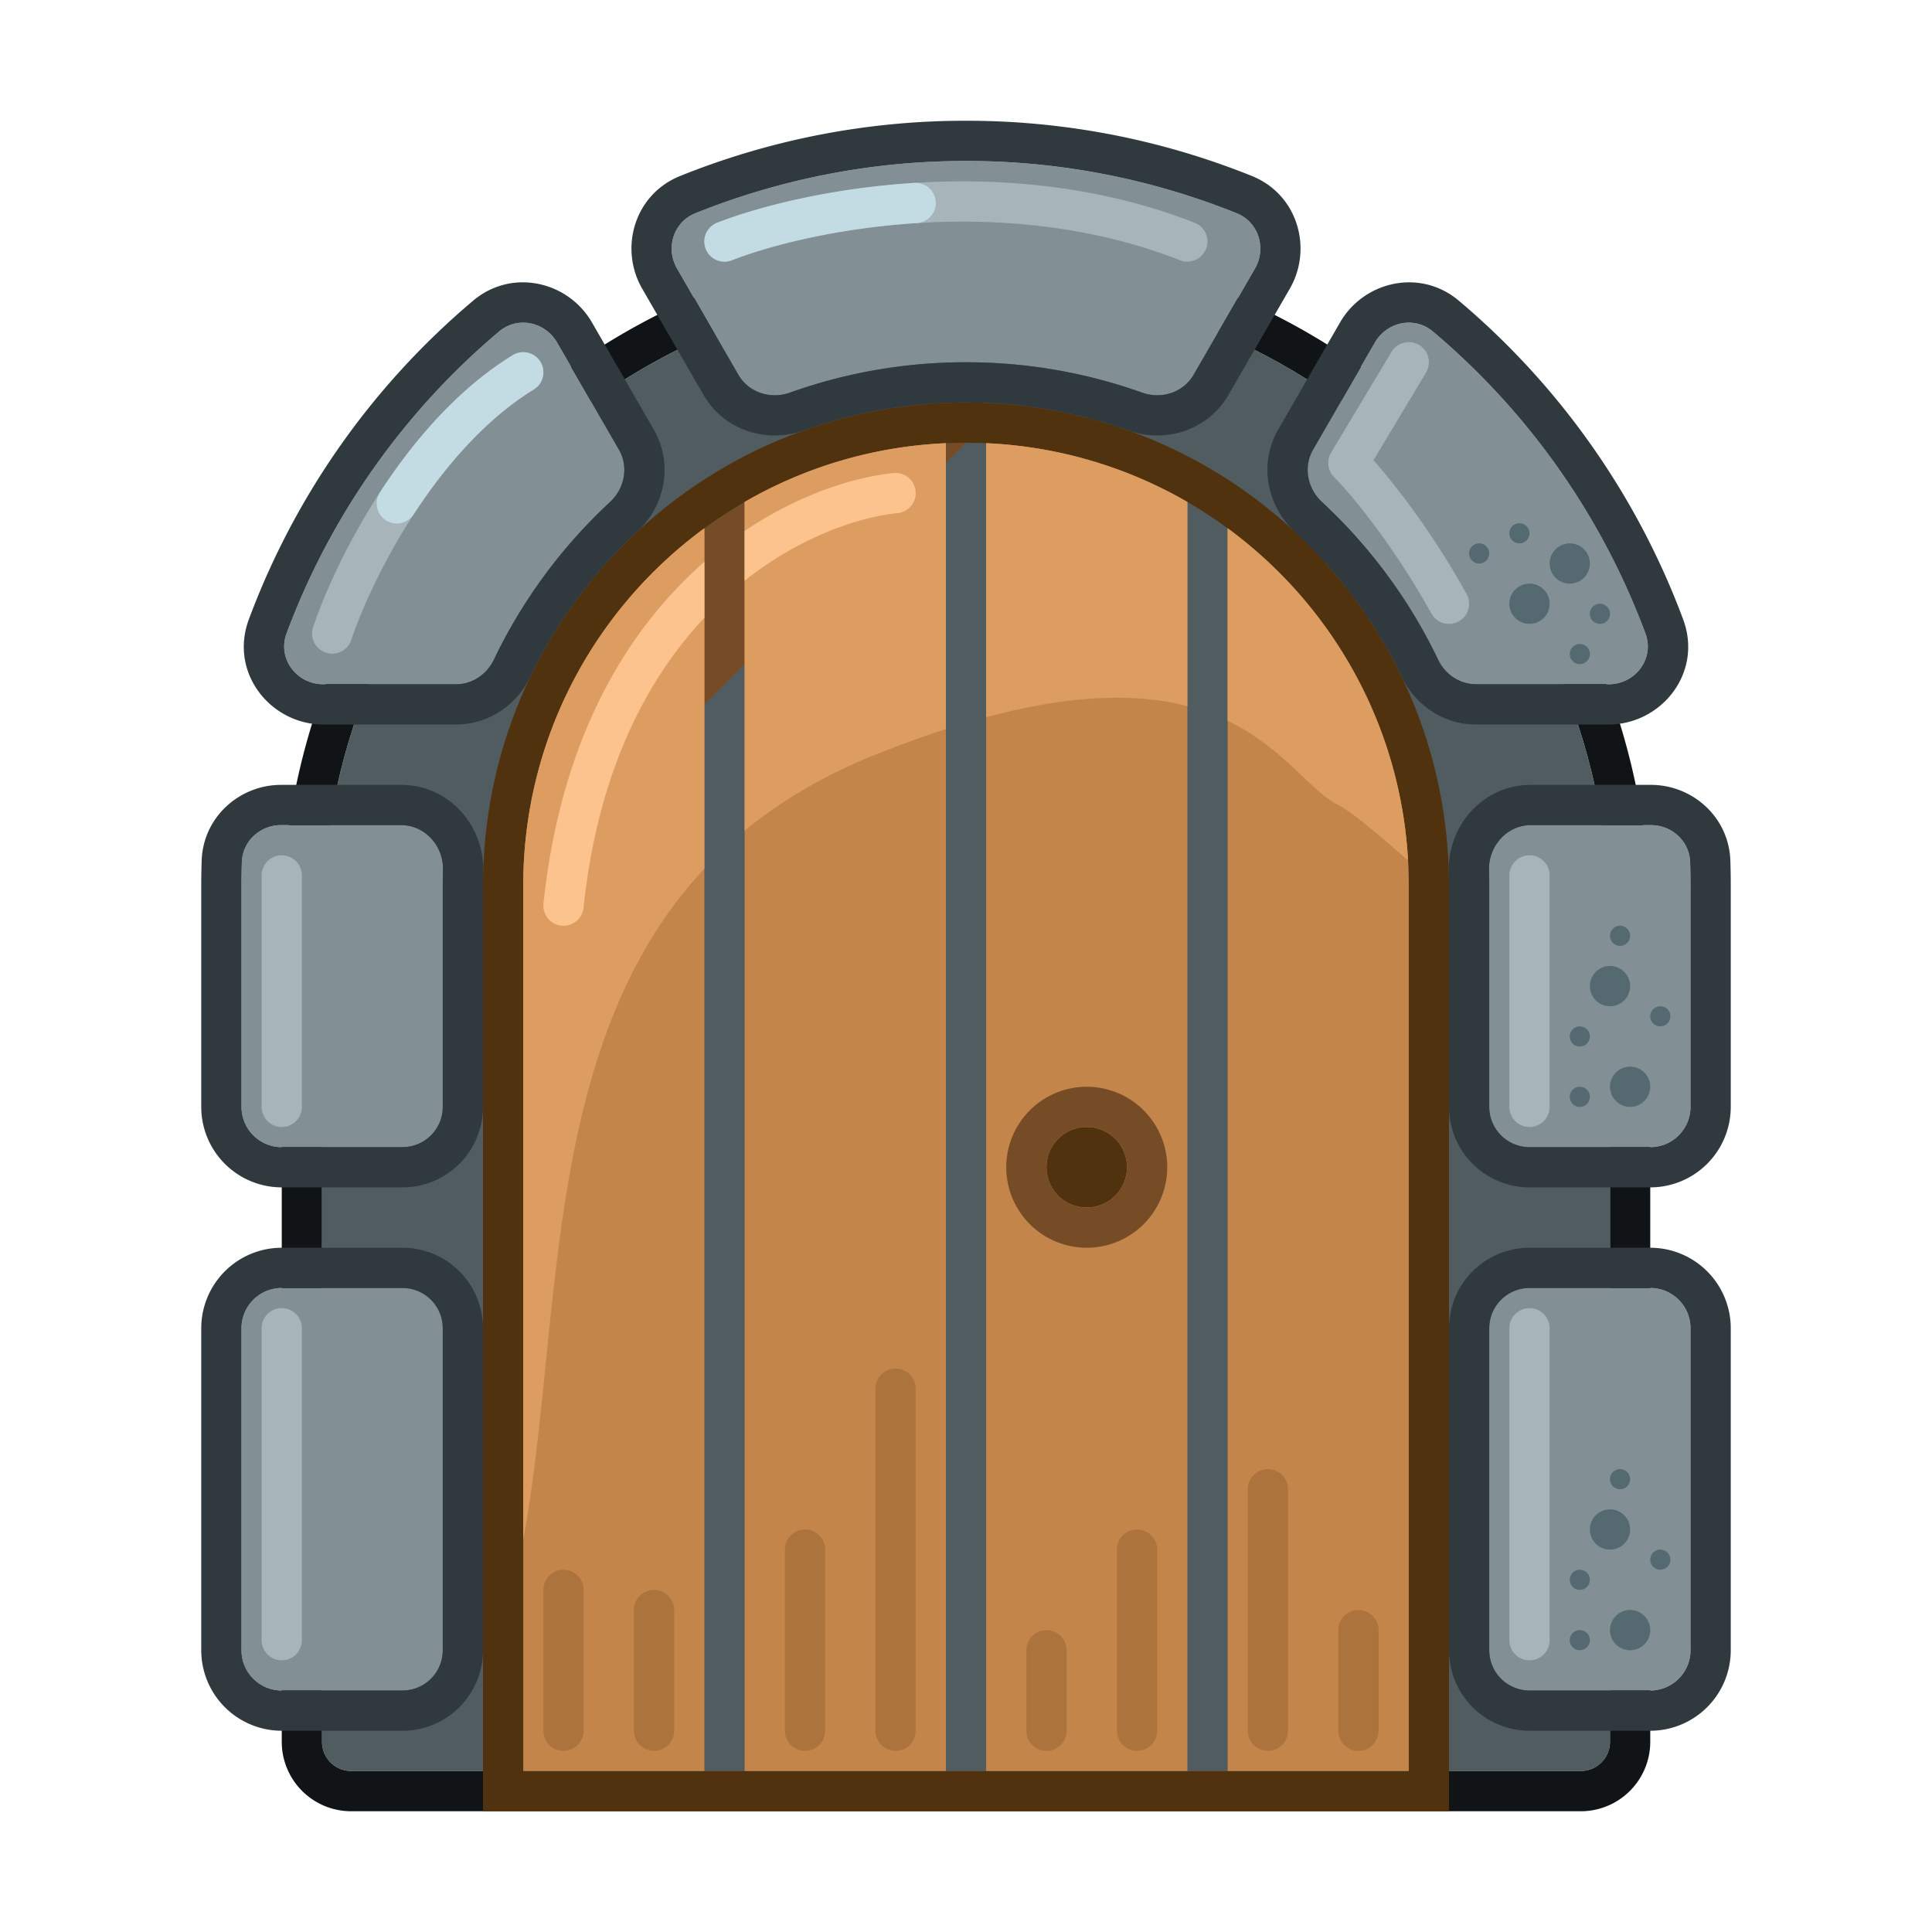 <svg xmlns="http://www.w3.org/2000/svg" width="96" height="96" fill="none"><path fill="#515C60" d="M16 46c0-17.673 14.327-32 32-32 17.673 0 32 14.327 32 32v40.549C80 87.35 79.35 88 78.549 88H17.451C16.65 88 16 87.35 16 86.549V46Z"/><path fill="#101416" fill-rule="evenodd" d="M14 46c0-18.778 15.222-34 34-34s34 15.222 34 34v40.549A3.451 3.451 0 0 1 78.549 90H17.451A3.451 3.451 0 0 1 14 86.549V46Zm34-32c-17.673 0-32 14.327-32 32v40.549c0 .801.65 1.451 1.451 1.451h61.098C79.35 88 80 87.35 80 86.549V46c0-17.673-14.327-32-32-32Z" clip-rule="evenodd"/><path fill="#829095" fill-rule="evenodd" d="M16.066 34c-1.331 0-2.29-1.277-1.827-2.525A36.072 36.072 0 0 1 24.8 16.471c.914-.77 2.284-.485 2.881.55l3.072 5.321c.491.85.286 1.926-.434 2.594a26.077 26.077 0 0 0-5.783 7.847C24.19 33.511 23.467 34 22.66 34h-6.594Zm-2.101 7c-1.04 0-1.914.798-1.947 1.839-.012.385-.018.772-.018 1.161v11a2 2 0 0 0 2 2h6a2 2 0 0 0 2-2V44c0-.255.004-.51.011-.764.034-1.194-.888-2.236-2.083-2.236h-5.963Zm62.107 0c-1.195 0-2.117 1.042-2.083 2.236.007.254.011.509.011.764v11a2 2 0 0 0 2 2h6a2 2 0 0 0 2-2V44c0-.389-.006-.776-.018-1.161-.033-1.04-.906-1.839-1.947-1.839h-5.963Zm3.862-7c1.331 0 2.29-1.277 1.827-2.525A36.072 36.072 0 0 0 71.2 16.471c-.913-.77-2.284-.485-2.881.55l-3.072 5.321c-.491.85-.286 1.926.434 2.594a26.077 26.077 0 0 1 5.783 7.847c.349.728 1.07 1.217 1.877 1.217h6.594ZM48 18c-3.071 0-6.019.533-8.754 1.51-.96.343-2.048-.007-2.557-.89l-3.046-5.274c-.584-1.011-.182-2.31.9-2.747A35.9 35.9 0 0 1 48 8c4.758 0 9.3.923 13.457 2.6 1.082.436 1.484 1.735.9 2.746L59.31 18.62c-.509.882-1.598 1.232-2.557.89A25.956 25.956 0 0 0 48 18ZM14 84a2 2 0 0 1-2-2V66a2 2 0 0 1 2-2h6a2 2 0 0 1 2 2v16a2 2 0 0 1-2 2h-6Zm62 0a2 2 0 0 1-2-2V66a2 2 0 0 1 2-2h6a2 2 0 0 1 2 2v16a2 2 0 0 1-2 2h-6Z" clip-rule="evenodd"/><path fill="#303A3E" fill-rule="evenodd" d="M12.364 30.78A38.072 38.072 0 0 1 23.51 14.941c1.932-1.63 4.727-.958 5.903 1.08l3.072 5.32c.997 1.726.54 3.812-.806 5.06a24.08 24.08 0 0 0-5.339 7.245C25.685 35.017 24.294 36 22.66 36h-6.594c-2.608 0-4.69-2.56-3.702-5.22ZM10 44c0-.41.007-.818.02-1.225.069-2.184 1.89-3.775 3.945-3.775h5.963c2.432 0 4.146 2.086 4.082 4.294-.007.235-.01.47-.01.706v11a4 4 0 0 1-4 4h-6a4 4 0 0 1-4-4V44Zm62 0c0-.236-.003-.471-.01-.706C71.926 41.086 73.64 39 76.072 39h5.963c2.055 0 3.876 1.59 3.946 3.775.013.407.019.815.019 1.225v11a4 4 0 0 1-4 4h-6a4 4 0 0 1-4-4V44Zm.489-29.058A38.072 38.072 0 0 1 83.636 30.78C84.624 33.441 82.542 36 79.934 36H73.34c-1.634 0-3.025-.984-3.681-2.353a24.08 24.08 0 0 0-5.34-7.245c-1.345-1.248-1.802-3.334-.805-5.06l3.072-5.32c1.176-2.038 3.97-2.71 5.903-1.08ZM48 20c-2.839 0-5.558.492-8.08 1.394-1.79.64-3.93.018-4.963-1.773l-3.046-5.275c-1.15-1.99-.404-4.679 1.884-5.601A37.9 37.9 0 0 1 48 6a37.9 37.9 0 0 1 14.205 2.745c2.288.922 3.033 3.61 1.884 5.6l-3.046 5.276c-1.034 1.79-3.174 2.412-4.962 1.773A23.956 23.956 0 0 0 48 20ZM10 82V66a4 4 0 0 1 4-4h6a4 4 0 0 1 4 4v16a4 4 0 0 1-4 4h-6a4 4 0 0 1-4-4Zm62 0V66a4 4 0 0 1 4-4h6a4 4 0 0 1 4 4v16a4 4 0 0 1-4 4h-6a4 4 0 0 1-4-4ZM14.239 31.475c-.464 1.248.496 2.525 1.827 2.525h6.594c.807 0 1.529-.489 1.877-1.217a26.08 26.08 0 0 1 5.783-7.847c.72-.668.925-1.743.434-2.594l-3.072-5.32c-.597-1.036-1.967-1.322-2.881-.551a36.072 36.072 0 0 0-10.562 15.004Zm-2.22 11.364c.032-1.04.905-1.839 1.946-1.839h5.963c1.195 0 2.117 1.042 2.083 2.236-.007.254-.011.509-.011.764v11a2 2 0 0 1-2 2h-6a2 2 0 0 1-2-2V44c0-.389.006-.776.018-1.161Zm61.97.398c-.034-1.195.888-2.237 2.083-2.237h5.963c1.04 0 1.914.798 1.947 1.839.012.385.018.772.018 1.161v11a2 2 0 0 1-2 2h-6a2 2 0 0 1-2-2V44c0-.255-.004-.51-.011-.764Zm7.772-11.762c.464 1.248-.496 2.525-1.827 2.525H73.34c-.807 0-1.529-.489-1.877-1.217a26.077 26.077 0 0 0-5.783-7.847c-.72-.668-.925-1.743-.434-2.594l3.072-5.32c.597-1.036 1.968-1.322 2.881-.551a36.073 36.073 0 0 1 10.562 15.004ZM39.246 19.51A25.956 25.956 0 0 1 48 18c3.071 0 6.019.533 8.754 1.51.96.343 2.048-.007 2.557-.89l3.046-5.274c.584-1.011.182-2.31-.9-2.747A35.9 35.9 0 0 0 48 8a35.9 35.9 0 0 0-13.457 2.6c-1.082.436-1.484 1.735-.9 2.746l3.046 5.275c.509.882 1.598 1.232 2.557.89ZM12 82a2 2 0 0 0 2 2h6a2 2 0 0 0 2-2V66a2 2 0 0 0-2-2h-6a2 2 0 0 0-2 2v16Zm62 0a2 2 0 0 0 2 2h6a2 2 0 0 0 2-2V66a2 2 0 0 0-2-2h-6a2 2 0 0 0-2 2v16Z" clip-rule="evenodd"/><path fill="#764C26" d="M26 44c0-12.15 9.85-22 22-22"/><path fill="#50320F" fill-rule="evenodd" d="M72 90H24V44c0-13.255 10.745-24 24-24s24 10.745 24 24v46ZM48 22c-12.15 0-22 9.85-22 22v44h44V44c0-12.15-9.85-22-22-22Z" clip-rule="evenodd"/><path fill="#C4854B" fill-rule="evenodd" d="M47 22.023a21.876 21.876 0 0 0-10 2.92V88h10V22.023ZM49 88h10V24.943a21.876 21.876 0 0 0-10-2.92V88ZM26 44c0-7.287 3.543-13.746 9-17.75V88h-9V44Zm35 44h9V44c0-7.287-3.543-13.746-9-17.75V88Z" clip-rule="evenodd"/><path fill="#AD733D" fill-rule="evenodd" d="M44.5 68a1 1 0 0 1 1 1v17a1 1 0 1 1-2 0V69a1 1 0 0 1 1-1zm12 8a1 1 0 0 1 1 1v9a1 1 0 1 1-2 0v-9a1 1 0 0 1 1-1zm11 4a1 1 0 0 1 1 1v5a1 1 0 1 1-2 0v-5a1 1 0 0 1 1-1zm-35-1a1 1 0 0 1 1 1v6a1 1 0 1 1-2 0v-6a1 1 0 0 1 1-1zm7.5-3a1 1 0 0 1 1 1v9a1 1 0 1 1-2 0v-9a1 1 0 0 1 1-1zm12 5a1 1 0 0 1 1 1v4a1 1 0 1 1-2 0v-4a1 1 0 0 1 1-1zm11-8a1 1 0 0 1 1 1v12a1 1 0 1 1-2 0V74a1 1 0 0 1 1-1zm-35 5a1 1 0 0 1 1 1v7a1 1 0 1 1-2 0v-7a1 1 0 0 1 1-1z" clip-rule="evenodd"/><path fill="#DE9D60" fill-rule="evenodd" d="M35 43.16c-6.053 6.484-6.99 15.76-7.871 24.485-.31 3.068-.613 6.068-1.129 8.855V44c0-7.287 3.543-13.746 9-17.75v16.91Zm12-6.93c-1.095.353-2.26.774-3.5 1.27-2.572 1.029-4.712 2.306-6.5 3.78V24.943a21.876 21.876 0 0 1 10-2.92V36.23Zm12-1.145c-2.347-.608-5.52-.648-10 .553V22.023a21.876 21.876 0 0 1 10 2.92v10.141Zm10.965 7.667C68.361 41.36 67.137 40.32 66.5 40c-.578-.289-1.138-.82-1.79-1.437-.936-.888-2.063-1.957-3.71-2.75V26.25c5.144 3.774 8.587 9.729 8.965 16.502Z" clip-rule="evenodd"/><path fill="#FCC38E" fill-rule="evenodd" d="M37 28.855c2.796-2.211 5.693-3.163 7.603-3.36a1 1 0 0 0-.206-1.99c-1.978.205-4.692 1.058-7.397 2.877v2.473Zm-2 1.839c-2.853 3.035-5.292 7.635-6.005 14.41a1 1 0 0 1-1.99-.209C27.885 36.554 31.25 31.194 35 27.92v2.775Z" clip-rule="evenodd"/><path fill="#50320F" d="M56 58a2 2 0 1 1-4 0 2 2 0 0 1 4 0Z"/><path fill="#764C26" fill-rule="evenodd" d="M58 58a4 4 0 1 1-8 0 4 4 0 0 1 8 0Zm-4 2a2 2 0 1 0 0-4 2 2 0 0 0 0 4Z" clip-rule="evenodd"/><path fill="#A7B5BA" fill-rule="evenodd" d="M26.851 17.976a1 1 0 0 1-.327 1.376c-2.424 1.492-4.452 3.857-6.01 6.266-1.553 2.403-2.592 4.777-3.066 6.198a1 1 0 0 1-1.897-.632c.526-1.578 1.637-4.105 3.284-6.652 1.643-2.54 3.865-5.175 6.64-6.884a1 1 0 0 1 1.376.328Z" clip-rule="evenodd"/><path fill="#C3DCE4" fill-rule="evenodd" d="M26.852 17.976a1 1 0 0 1-.328 1.376c-2.4 1.476-4.41 3.809-5.962 6.194a1 1 0 1 1-1.676-1.091c1.637-2.517 3.842-5.115 6.59-6.806a1 1 0 0 1 1.376.327Z" clip-rule="evenodd"/><path fill="#A7B5BA" fill-rule="evenodd" d="M14 42.5a1 1 0 0 1 1 1V55a1 1 0 1 1-2 0V43.5a1 1 0 0 1 1-1zm62 0a1 1 0 0 1 1 1V55a1 1 0 1 1-2 0V43.5a1 1 0 0 1 1-1zM14 65a1 1 0 0 1 1 1v15.5a1 1 0 1 1-2 0V66a1 1 0 0 1 1-1zm62 0a1 1 0 0 1 1 1v15.5a1 1 0 1 1-2 0V66a1 1 0 0 1 1-1zM58.635 12.931c-8.887-3.478-18.58-1.444-22.27 0a1 1 0 1 1-.73-1.862c3.976-1.556 14.217-3.722 23.73 0a1 1 0 0 1-.73 1.862z" clip-rule="evenodd"/><path fill="#C3DCE4" fill-rule="evenodd" d="M46.498 10.024a1 1 0 0 1-.935 1.06c-4.029.256-7.382 1.136-9.199 1.848a1 1 0 0 1-.729-1.863c2.02-.79 5.578-1.712 9.802-1.98a1 1 0 0 1 1.06.935Z" clip-rule="evenodd"/><path fill="#A7B5BA" fill-rule="evenodd" d="M70.514 17.143a1 1 0 0 1 .344 1.372l-2.613 4.353c1.082 1.214 2.918 3.567 4.63 6.647a1 1 0 0 1-1.75.97c-1.956-3.522-4.068-6.013-4.832-6.778a1 1 0 0 1-.15-1.221l3-5a1 1 0 0 1 1.371-.343Z" clip-rule="evenodd"/><path fill="#556971" d="M81 76a1 1 0 1 1-2 0 1 1 0 0 1 2 0zm1 5a1 1 0 1 1-2 0 1 1 0 0 1 2 0zm-1-7.5a.5.5 0 1 1-1 0 .5.5 0 0 1 1 0zm2 4a.5.5 0 1 1-1 0 .5.5 0 0 1 1 0zm-4 1a.5.5 0 1 1-1 0 .5.5 0 0 1 1 0zm0 3a.5.5 0 1 1-1 0 .5.5 0 0 1 1 0zM81 49a1 1 0 1 1-2 0 1 1 0 0 1 2 0zm1 5a1 1 0 1 1-2 0 1 1 0 0 1 2 0zm-1-7.5a.5.5 0 1 1-1 0 .5.5 0 0 1 1 0zm2 4a.5.5 0 1 1-1 0 .5.5 0 0 1 1 0zm-4 1a.5.5 0 1 1-1 0 .5.5 0 0 1 1 0zm0 3a.5.5 0 1 1-1 0 .5.5 0 0 1 1 0zm-3-28a.5.5 0 1 1-1 0 .5.5 0 0 1 1 0zm-2 1a.5.5 0 1 1-1 0 .5.5 0 0 1 1 0zm6 3a.5.5 0 1 1-1 0 .5.5 0 0 1 1 0zm-1 2a.5.5 0 1 1-1 0 .5.5 0 0 1 1 0zm0-4.5a1 1 0 1 1-2 0 1 1 0 0 1 2 0zm-2 2a1 1 0 1 1-2 0 1 1 0 0 1 2 0z"/></svg>